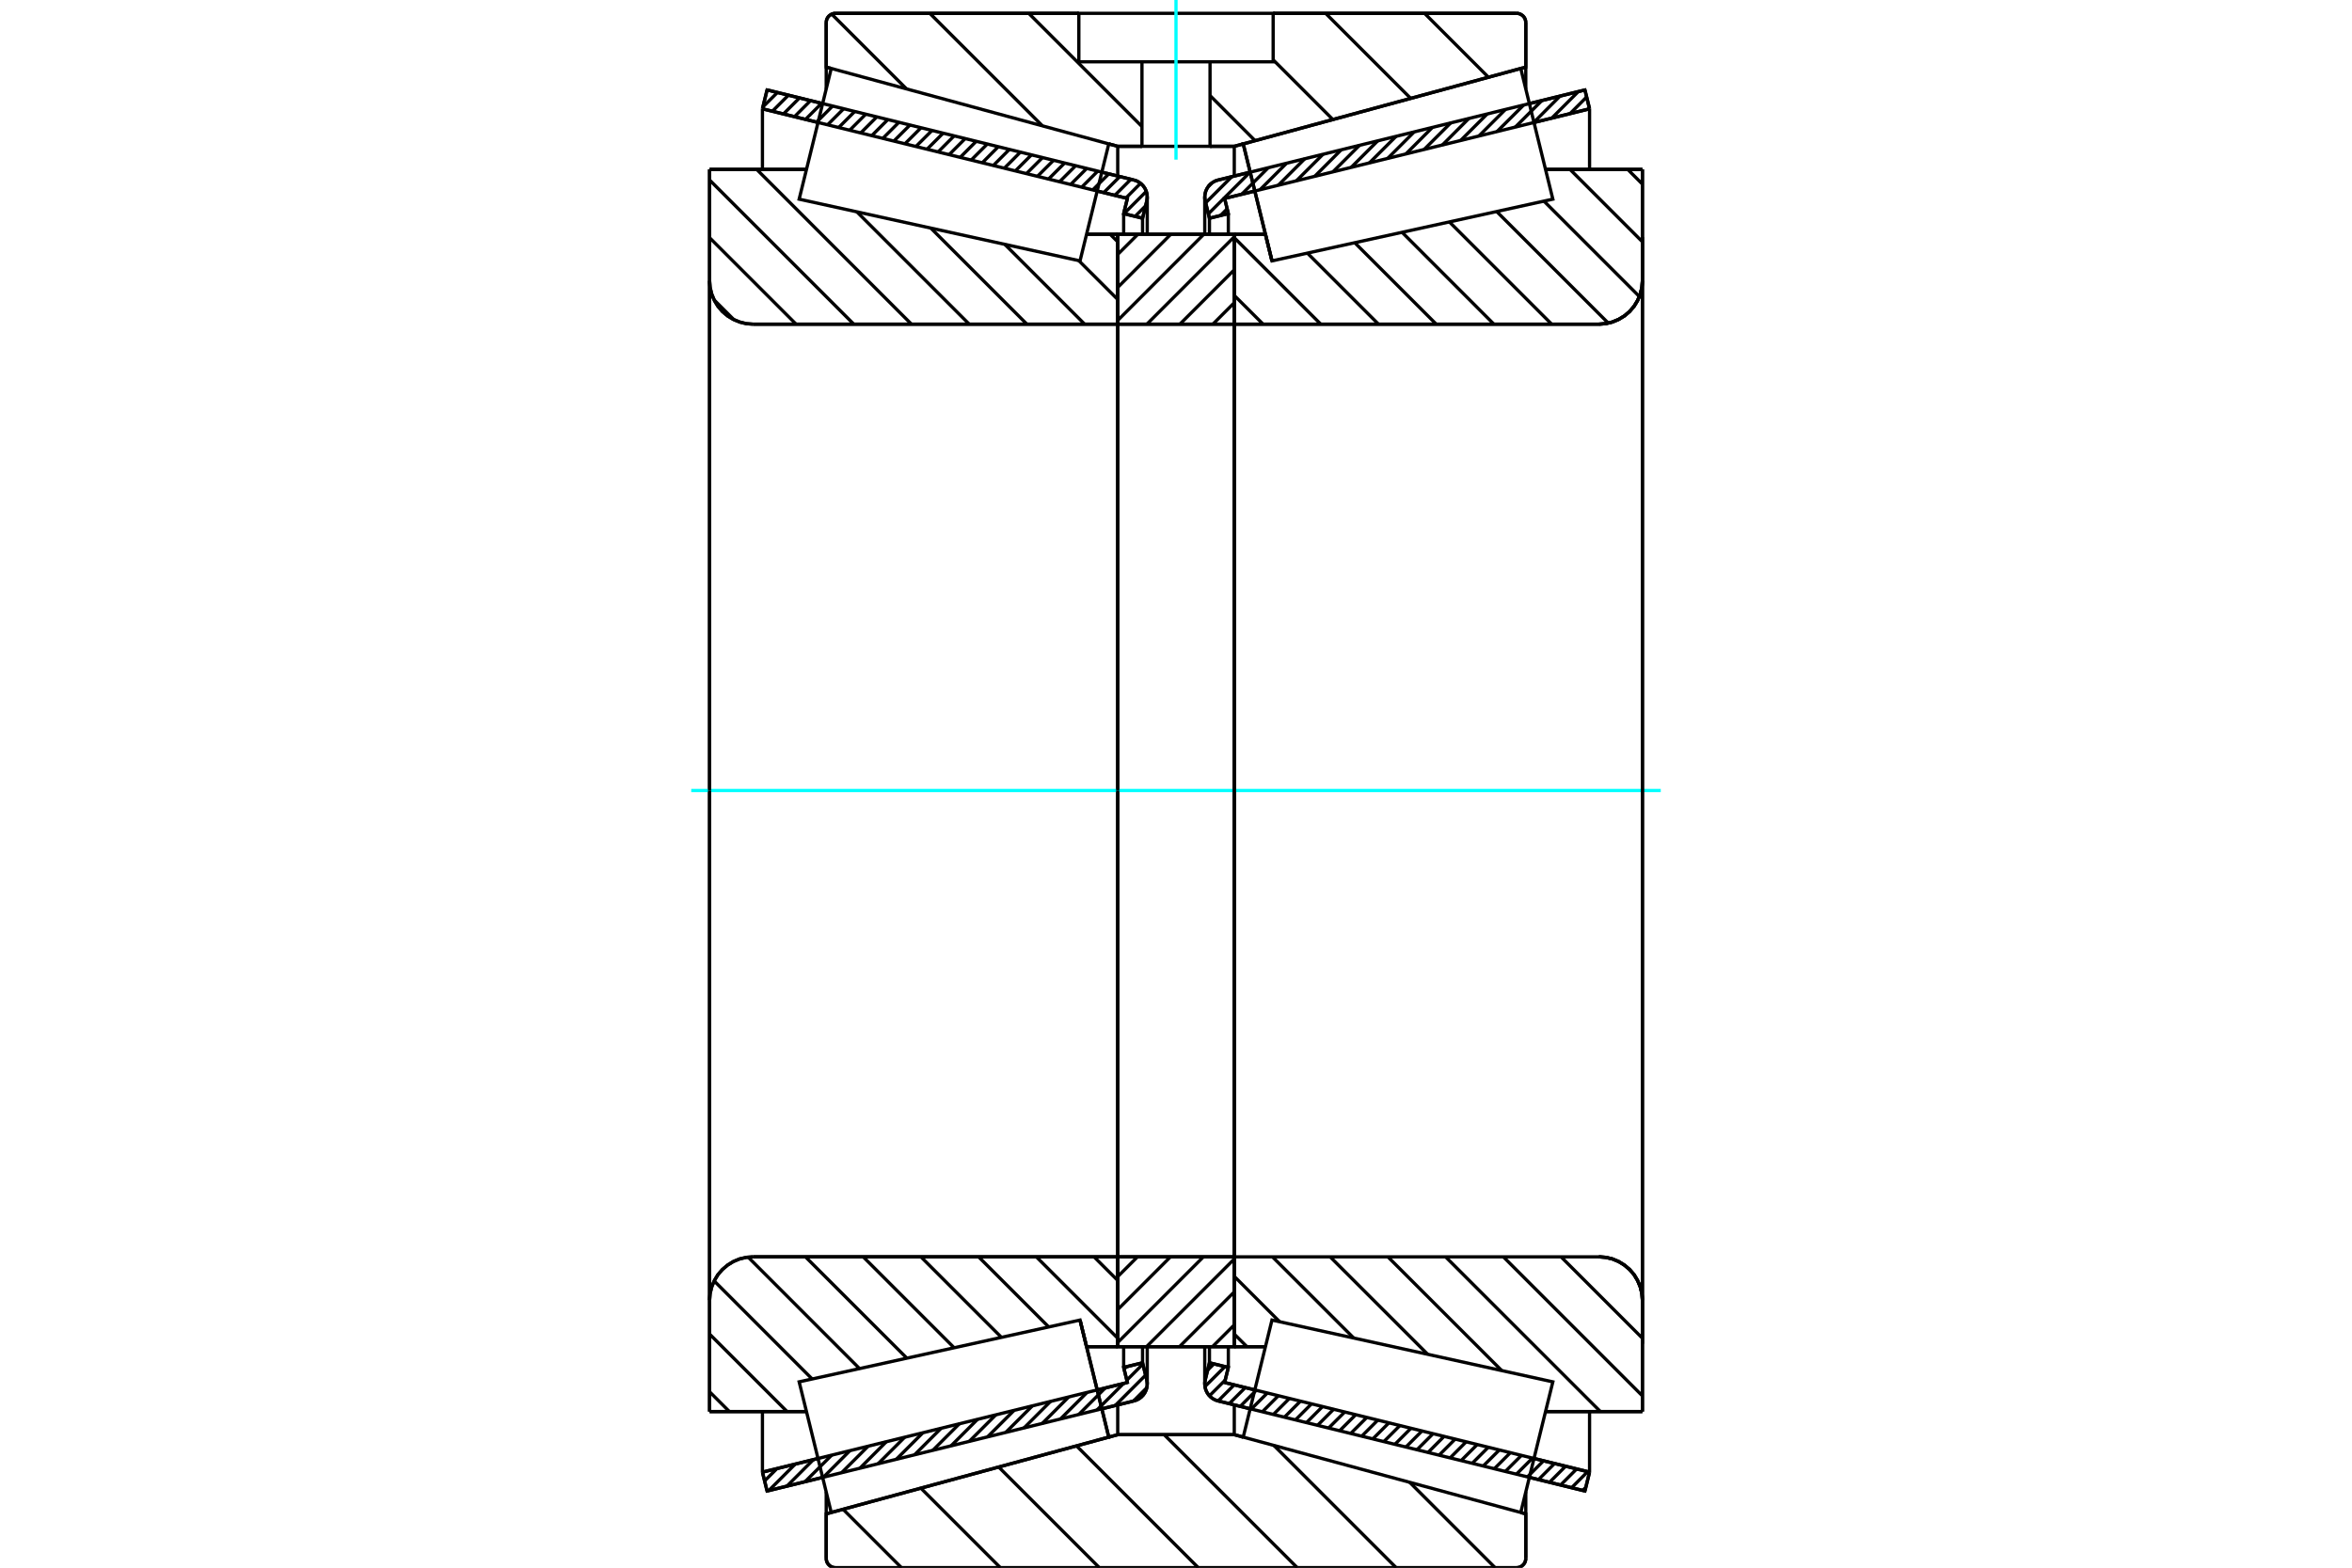 <?xml version="1.0" standalone="no"?>
<!DOCTYPE svg PUBLIC "-//W3C//DTD SVG 1.1//EN"
	"http://www.w3.org/Graphics/SVG/1.1/DTD/svg11.dtd">
<svg xmlns="http://www.w3.org/2000/svg" height="100%" width="100%" viewBox="0 0 36000 24000">
	<rect x="-1800" y="-1200" width="39600" height="26400" style="fill:#FFF"/>
	<g style="fill:none; fill-rule:evenodd" transform="matrix(1 0 0 1 0 0)">
		<g style="fill:none; stroke:#000; stroke-width:50; shape-rendering:geometricPrecision">
			<line x1="24259" y1="22826" x2="23409" y2="22618"/>
			<line x1="19135" y1="21568" x2="18644" y2="21447"/>
			<line x1="24330" y1="22537" x2="24259" y2="22826"/>
			<line x1="18744" y1="21165" x2="19206" y2="21279"/>
			<line x1="23480" y1="22328" x2="24330" y2="22537"/>
			<line x1="18801" y1="20934" x2="18744" y2="21165"/>
			<line x1="18512" y1="20863" x2="18801" y2="20934"/>
			<line x1="18448" y1="21123" x2="18512" y2="20863"/>
			<polyline points="18448,21123 18442,21155 18440,21187 18444,21231 18455,21275 18473,21315 18497,21353 18528,21385 18563,21412 18602,21433 18644,21447"/>
			<line x1="18644" y1="2756" x2="19135" y2="2636"/>
			<line x1="23409" y1="1586" x2="24259" y2="1377"/>
			<polyline points="18644,2756 18602,2770 18563,2791 18528,2818 18497,2851 18473,2888 18455,2929 18444,2972 18440,3017 18442,3049 18448,3080"/>
			<line x1="18512" y1="3341" x2="18448" y2="3080"/>
			<line x1="18801" y1="3270" x2="18512" y2="3341"/>
			<line x1="18744" y1="3038" x2="18801" y2="3270"/>
			<line x1="24330" y1="1666" x2="23480" y2="1875"/>
			<line x1="19206" y1="2925" x2="18744" y2="3038"/>
			<line x1="24259" y1="1377" x2="24330" y2="1666"/>
			<line x1="18512" y1="20617" x2="18512" y2="20863"/>
			<line x1="18512" y1="3341" x2="18512" y2="3587"/>
			<line x1="18801" y1="20616" x2="18801" y2="20934"/>
			<line x1="18801" y1="3270" x2="18801" y2="3587"/>
			<line x1="24330" y1="21610" x2="24330" y2="22537"/>
			<line x1="24330" y1="1666" x2="24330" y2="2594"/>
			<line x1="18440" y1="20617" x2="18440" y2="21187"/>
			<line x1="18440" y1="3017" x2="18440" y2="3587"/>
			<line x1="17356" y1="21447" x2="16865" y2="21568"/>
			<line x1="12591" y1="22618" x2="11741" y2="22826"/>
			<polyline points="17356,21447 17398,21433 17437,21412 17472,21385 17503,21353 17527,21315 17545,21275 17556,21231 17560,21187 17558,21155 17552,21123"/>
			<line x1="17488" y1="20863" x2="17552" y2="21123"/>
			<line x1="17199" y1="20934" x2="17488" y2="20863"/>
			<line x1="17256" y1="21165" x2="17199" y2="20934"/>
			<line x1="11670" y1="22537" x2="12520" y2="22328"/>
			<line x1="16794" y1="21279" x2="17256" y2="21165"/>
			<line x1="11741" y1="22826" x2="11670" y2="22537"/>
			<line x1="11741" y1="1377" x2="12591" y2="1586"/>
			<line x1="16865" y1="2636" x2="17356" y2="2756"/>
			<line x1="11670" y1="1666" x2="11741" y2="1377"/>
			<line x1="17256" y1="3038" x2="16794" y2="2925"/>
			<line x1="12520" y1="1875" x2="11670" y2="1666"/>
			<line x1="17199" y1="3270" x2="17256" y2="3038"/>
			<line x1="17488" y1="3341" x2="17199" y2="3270"/>
			<line x1="17552" y1="3080" x2="17488" y2="3341"/>
			<polyline points="17552,3080 17558,3049 17560,3017 17556,2972 17545,2929 17527,2888 17503,2851 17472,2818 17437,2791 17398,2770 17356,2756"/>
			<line x1="17199" y1="3587" x2="17199" y2="3270"/>
			<line x1="17199" y1="20934" x2="17199" y2="20616"/>
			<line x1="11670" y1="2594" x2="11670" y2="1666"/>
			<line x1="11670" y1="22537" x2="11670" y2="21610"/>
			<line x1="17488" y1="3587" x2="17488" y2="3341"/>
			<line x1="17488" y1="20863" x2="17488" y2="20617"/>
			<line x1="17560" y1="3587" x2="17560" y2="3017"/>
			<line x1="17560" y1="21187" x2="17560" y2="20617"/>
			<line x1="19469" y1="3994" x2="19469" y2="3994"/>
			<line x1="19369" y1="3586" x2="19469" y2="3994"/>
			<line x1="18892" y1="3586" x2="19369" y2="3586"/>
			<polyline points="18892,4939 18893,4943 18894,4946 18895,4950 18897,4953 18899,4956 18902,4958 18905,4960 18909,4962 18912,4963 18916,4963"/>
			<line x1="24473" y1="4963" x2="18916" y2="4963"/>
			<polyline points="24473,4963 24577,4955 24679,4930 24775,4890 24864,4836 24944,4768 25012,4688 25066,4599 25106,4503 25131,4401 25139,4297"/>
			<line x1="25139" y1="2593" x2="25139" y2="4297"/>
			<line x1="25139" y1="2593" x2="23656" y2="2593"/>
			<line x1="25139" y1="21610" x2="23656" y2="21610"/>
			<line x1="25139" y1="19907" x2="25139" y2="21610"/>
			<polyline points="25139,19907 25131,19803 25106,19701 25066,19605 25012,19515 24944,19436 24864,19368 24775,19313 24679,19273 24577,19249 24473,19241"/>
			<polyline points="18916,19241 18912,19241 18909,19242 18905,19243 18902,19245 18899,19248 18897,19251 18895,19254 18894,19257 18893,19261 18892,19265"/>
			<line x1="19369" y1="20617" x2="18892" y2="20617"/>
			<line x1="23656" y1="3075" x2="23656" y2="3074"/>
			<line x1="23656" y1="21130" x2="23656" y2="21129"/>
			<polyline points="18892,4939 18893,4943 18894,4946 18895,4950 18897,4953 18899,4956 18902,4958 18905,4960 18909,4962 18912,4963 18916,4963"/>
			<polyline points="18916,19241 18912,19241 18909,19242 18905,19243 18902,19245 18899,19248 18897,19251 18895,19254 18894,19257 18893,19261 18892,19265"/>
			<polyline points="24473,4963 24577,4955 24679,4930 24775,4890 24864,4836 24944,4768 25012,4688 25066,4599 25106,4503 25131,4401 25139,4297"/>
			<polyline points="25139,19907 25131,19803 25106,19701 25066,19605 25012,19515 24944,19436 24864,19368 24775,19313 24679,19273 24577,19249 24473,19241"/>
			<line x1="16531" y1="20209" x2="16531" y2="20209"/>
			<line x1="16631" y1="20617" x2="16531" y2="20209"/>
			<line x1="17108" y1="20617" x2="16631" y2="20617"/>
			<polyline points="17108,19265 17107,19261 17106,19257 17105,19254 17103,19251 17101,19248 17098,19245 17095,19243 17091,19242 17088,19241 17084,19241"/>
			<line x1="11527" y1="19241" x2="17084" y2="19241"/>
			<polyline points="11527,19241 11423,19249 11321,19273 11225,19313 11136,19368 11056,19436 10988,19515 10934,19605 10894,19701 10869,19803 10861,19907"/>
			<line x1="10861" y1="21610" x2="10861" y2="19907"/>
			<line x1="10861" y1="21610" x2="12344" y2="21610"/>
			<line x1="10861" y1="2593" x2="12344" y2="2593"/>
			<line x1="10861" y1="4297" x2="10861" y2="2593"/>
			<polyline points="10861,4297 10869,4401 10894,4503 10934,4599 10988,4688 11056,4768 11136,4836 11225,4890 11321,4930 11423,4955 11527,4963"/>
			<line x1="17084" y1="4963" x2="11527" y2="4963"/>
			<polyline points="17084,4963 17088,4963 17091,4962 17095,4960 17098,4958 17101,4956 17103,4953 17105,4950 17106,4946 17107,4943 17108,4939"/>
			<line x1="16631" y1="3586" x2="17108" y2="3586"/>
			<line x1="12344" y1="21129" x2="12344" y2="21130"/>
			<line x1="12344" y1="3074" x2="12344" y2="3075"/>
			<line x1="10861" y1="19907" x2="10861" y2="4297"/>
			<line x1="23211" y1="24000" x2="12789" y2="24000"/>
			<polyline points="23211,24000 23234,23998 23256,23993 23276,23984 23295,23973 23312,23958 23327,23941 23339,23922 23347,23901 23352,23880 23354,23857"/>
			<line x1="23354" y1="23176" x2="23354" y2="23857"/>
			<line x1="18892" y1="21964" x2="19029" y2="22001"/>
			<line x1="23277" y1="23155" x2="23354" y2="23176"/>
			<line x1="17108" y1="21964" x2="18892" y2="21964"/>
			<line x1="12646" y1="23176" x2="12723" y2="23155"/>
			<line x1="16971" y1="22001" x2="17108" y2="21964"/>
			<line x1="12646" y1="23857" x2="12646" y2="23176"/>
			<polyline points="12646,23857 12648,23880 12653,23901 12661,23922 12673,23941 12688,23958 12705,23973 12724,23984 12744,23993 12766,23998 12789,24000"/>
			<line x1="12789" y1="204" x2="16513" y2="204"/>
			<line x1="19487" y1="204" x2="23211" y2="204"/>
			<polyline points="12789,204 12766,205 12744,211 12724,219 12705,231 12688,245 12673,262 12661,282 12653,302 12648,324 12646,346"/>
			<line x1="12646" y1="1028" x2="12646" y2="346"/>
			<line x1="17108" y1="2240" x2="16971" y2="2203"/>
			<line x1="12723" y1="1049" x2="12646" y2="1028"/>
			<line x1="18892" y1="2240" x2="18521" y2="2240"/>
			<line x1="17479" y1="2240" x2="17108" y2="2240"/>
			<line x1="23354" y1="1028" x2="23277" y2="1049"/>
			<line x1="19029" y1="2203" x2="18892" y2="2240"/>
			<line x1="23354" y1="346" x2="23354" y2="1028"/>
			<polyline points="23354,346 23352,324 23347,302 23339,282 23327,262 23312,245 23295,231 23276,219 23256,211 23234,205 23211,204"/>
			<line x1="17108" y1="21507" x2="17108" y2="21964"/>
			<line x1="17108" y1="2240" x2="17108" y2="2697"/>
			<line x1="18892" y1="21507" x2="18892" y2="21964"/>
			<line x1="18892" y1="2240" x2="18892" y2="2697"/>
			<line x1="12646" y1="22840" x2="12646" y2="23176"/>
			<line x1="12646" y1="1028" x2="12646" y2="1364"/>
			<line x1="23354" y1="22840" x2="23354" y2="23176"/>
			<line x1="23354" y1="1028" x2="23354" y2="1364"/>
			<line x1="17108" y1="19241" x2="18892" y2="19241"/>
			<line x1="17108" y1="20617" x2="17108" y2="19241"/>
			<line x1="18892" y1="20617" x2="17108" y2="20617"/>
			<line x1="18892" y1="19241" x2="18892" y2="20617"/>
			<line x1="18892" y1="4963" x2="17108" y2="4963"/>
			<line x1="18892" y1="3586" x2="18892" y2="4963"/>
			<line x1="17108" y1="3586" x2="18892" y2="3586"/>
			<line x1="17108" y1="4963" x2="17108" y2="3586"/>
			<line x1="18892" y1="4963" x2="18892" y2="19241"/>
			<line x1="17108" y1="4963" x2="17108" y2="19241"/>
		</g>
		<g style="fill:none; stroke:#0FF; stroke-width:50; shape-rendering:geometricPrecision">
			<line x1="10580" y1="12102" x2="25420" y2="12102"/>
		</g>
		<g style="fill:none; stroke:#000; stroke-width:50; shape-rendering:geometricPrecision">
			<line x1="21804" y1="204" x2="22783" y2="1183"/>
			<line x1="20290" y1="204" x2="21592" y2="1506"/>
			<line x1="19487" y1="916" x2="20401" y2="1830"/>
			<line x1="18521" y1="1463" x2="19210" y2="2153"/>
			<line x1="15746" y1="204" x2="17479" y2="1937"/>
			<line x1="14232" y1="204" x2="15955" y2="1926"/>
			<line x1="12730" y1="216" x2="13875" y2="1361"/>
			<line x1="21578" y1="22694" x2="22884" y2="24000"/>
			<line x1="19499" y1="22129" x2="21370" y2="24000"/>
			<line x1="17819" y1="21964" x2="19856" y2="24000"/>
			<line x1="16477" y1="22135" x2="18341" y2="24000"/>
			<line x1="15286" y1="22459" x2="16827" y2="24000"/>
			<line x1="14095" y1="22783" x2="15312" y2="24000"/>
			<line x1="12904" y1="23106" x2="13798" y2="24000"/>
			<line x1="19487" y1="204" x2="23211" y2="204"/>
			<polyline points="23354,346 23352,324 23347,302 23339,282 23327,262 23312,245 23295,231 23276,219 23256,211 23234,205 23211,204"/>
			<polyline points="23354,346 23354,1028 23277,1049"/>
			<polyline points="19029,2203 18892,2240 18521,2240"/>
			<polyline points="16513,204 12789,204 12766,205 12744,211 12724,219 12705,231 12688,245 12673,262 12661,282 12653,302 12648,324 12646,346 12646,1028 12723,1049"/>
			<polyline points="16971,2203 17108,2240 17479,2240"/>
			<polyline points="18000,21964 17108,21964 16971,22001"/>
			<polyline points="12723,23155 12646,23176 12646,23857 12648,23880 12653,23901 12661,23922 12673,23941 12688,23958 12705,23973 12724,23984 12744,23993 12766,23998 12789,24000 18000,24000"/>
			<polyline points="18000,21964 18892,21964 19029,22001"/>
			<polyline points="23277,23155 23354,23176 23354,23857"/>
			<polyline points="23211,24000 23234,23998 23256,23993 23276,23984 23295,23973 23312,23958 23327,23941 23339,23922 23347,23901 23352,23880 23354,23857"/>
			<line x1="23211" y1="24000" x2="18000" y2="24000"/>
			<line x1="16992" y1="3586" x2="17108" y2="3702"/>
			<line x1="16512" y1="3990" x2="17108" y2="4585"/>
			<line x1="15380" y1="3741" x2="16602" y2="4963"/>
			<line x1="14247" y1="3492" x2="15718" y2="4963"/>
			<line x1="13115" y1="3243" x2="14835" y2="4963"/>
			<line x1="11582" y1="2593" x2="13951" y2="4963"/>
			<line x1="10861" y1="2756" x2="13068" y2="4963"/>
			<line x1="10861" y1="3639" x2="12185" y2="4963"/>
			<line x1="10931" y1="4592" x2="11232" y2="4893"/>
			<line x1="16745" y1="19241" x2="17108" y2="19603"/>
			<line x1="15862" y1="19241" x2="17108" y2="20487"/>
			<line x1="14978" y1="19241" x2="16052" y2="20315"/>
			<line x1="14095" y1="19241" x2="15328" y2="20474"/>
			<line x1="13212" y1="19241" x2="14604" y2="20633"/>
			<line x1="12328" y1="19241" x2="13880" y2="20792"/>
			<line x1="11450" y1="19245" x2="13156" y2="20952"/>
			<line x1="10931" y1="19610" x2="12431" y2="21111"/>
			<line x1="10861" y1="20424" x2="12047" y2="21610"/>
			<line x1="10861" y1="21307" x2="11164" y2="21610"/>
			<polyline points="17108,12102 17108,3586 17108,4939"/>
			<polyline points="17084,4963 17088,4963 17091,4962 17095,4960 17098,4958 17101,4956 17103,4953 17105,4950 17106,4946 17107,4943 17108,4939"/>
			<line x1="17084" y1="4963" x2="11527" y2="4963"/>
			<polyline points="10861,4297 10869,4401 10894,4503 10934,4599 10988,4688 11056,4768 11136,4836 11225,4890 11321,4930 11423,4955 11527,4963"/>
			<line x1="10861" y1="4297" x2="10861" y2="2593"/>
			<line x1="10861" y1="4297" x2="10861" y2="12102"/>
			<line x1="10861" y1="2593" x2="12344" y2="2593"/>
			<line x1="16631" y1="3586" x2="17108" y2="3586"/>
			<line x1="17108" y1="20617" x2="16631" y2="20617"/>
			<line x1="12344" y1="21610" x2="10861" y2="21610"/>
			<line x1="10861" y1="12102" x2="10861" y2="19907"/>
			<line x1="10861" y1="21610" x2="10861" y2="19907"/>
			<polyline points="11527,19241 11423,19249 11321,19273 11225,19313 11136,19368 11056,19436 10988,19515 10934,19605 10894,19701 10869,19803 10861,19907"/>
			<line x1="11527" y1="19241" x2="17084" y2="19241"/>
			<polyline points="17108,19265 17107,19261 17106,19257 17105,19254 17103,19251 17101,19248 17098,19245 17095,19243 17091,19242 17088,19241 17084,19241"/>
			<polyline points="17108,19265 17108,20617 17108,12102"/>
			<line x1="24914" y1="2593" x2="25139" y2="2819"/>
			<line x1="24030" y1="2593" x2="25139" y2="3702"/>
			<line x1="23632" y1="3079" x2="25093" y2="4540"/>
			<line x1="22908" y1="3238" x2="24617" y2="4947"/>
			<line x1="22184" y1="3397" x2="23750" y2="4963"/>
			<line x1="21460" y1="3556" x2="22866" y2="4963"/>
			<line x1="20736" y1="3716" x2="21983" y2="4963"/>
			<line x1="20011" y1="3875" x2="21099" y2="4963"/>
			<line x1="18892" y1="3639" x2="20216" y2="4963"/>
			<line x1="18892" y1="4523" x2="19333" y2="4963"/>
			<line x1="23893" y1="19241" x2="25139" y2="20487"/>
			<line x1="23010" y1="19241" x2="25139" y2="21370"/>
			<line x1="22126" y1="19241" x2="24496" y2="21610"/>
			<line x1="21243" y1="19241" x2="22985" y2="20982"/>
			<line x1="20359" y1="19241" x2="21852" y2="20733"/>
			<line x1="19476" y1="19241" x2="20720" y2="20484"/>
			<line x1="18892" y1="19540" x2="19587" y2="20235"/>
			<line x1="18892" y1="20424" x2="19086" y2="20617"/>
			<polyline points="18892,12102 18892,3586 18892,4939 18893,4943 18894,4946 18895,4950 18897,4953 18899,4956 18902,4958 18905,4960 18909,4962 18912,4963 18916,4963 24473,4963 24577,4955 24679,4930 24775,4890 24864,4836 24944,4768 25012,4688 25066,4599 25106,4503 25131,4401 25139,4297 25139,2593"/>
			<line x1="25139" y1="4297" x2="25139" y2="12102"/>
			<line x1="25139" y1="2593" x2="23656" y2="2593"/>
			<line x1="19369" y1="3586" x2="18892" y2="3586"/>
			<line x1="18892" y1="20617" x2="19369" y2="20617"/>
			<line x1="23656" y1="21610" x2="25139" y2="21610"/>
			<line x1="25139" y1="12102" x2="25139" y2="19907"/>
			<polyline points="25139,21610 25139,19907 25131,19803 25106,19701 25066,19605 25012,19515 24944,19436 24864,19368 24775,19313 24679,19273 24577,19249 24473,19241 18916,19241 18912,19241 18909,19242 18905,19243 18902,19245 18899,19248 18897,19251 18895,19254 18894,19257 18893,19261 18892,19265 18892,20617 18892,12102"/>
			<line x1="18892" y1="20283" x2="18558" y2="20617"/>
			<line x1="18892" y1="19778" x2="18053" y2="20617"/>
			<line x1="18892" y1="19274" x2="17549" y2="20617"/>
			<line x1="18420" y1="19241" x2="17108" y2="20553"/>
			<line x1="17916" y1="19241" x2="17108" y2="20049"/>
			<line x1="17411" y1="19241" x2="17108" y2="19544"/>
			<line x1="18892" y1="4634" x2="18564" y2="4963"/>
			<line x1="18892" y1="4130" x2="18059" y2="4963"/>
			<line x1="18892" y1="3625" x2="17554" y2="4963"/>
			<line x1="18426" y1="3586" x2="17108" y2="4905"/>
			<line x1="17921" y1="3586" x2="17108" y2="4400"/>
			<line x1="17417" y1="3586" x2="17108" y2="3895"/>
			<polyline points="17108,4963 17108,3586 18892,3586 18892,4963 17108,4963"/>
			<polyline points="17108,19241 18892,19241 18892,20617 17108,20617 17108,19241"/>
			<polyline points="18000,2240 18521,2240 18521,946 19487,946 19487,204 16513,204 16513,946 17479,946 18521,946"/>
			<polyline points="17479,946 17479,2240 18000,2240"/>
		</g>
		<g style="fill:none; stroke:#0FF; stroke-width:50; shape-rendering:geometricPrecision">
			<line x1="18000" y1="2444" x2="18000" y2="0"/>
		</g>
		<g style="fill:none; stroke:#000; stroke-width:50; shape-rendering:geometricPrecision">
			<line x1="25139" y1="20573" x2="25139" y2="3630"/>
			<line x1="18892" y1="19265" x2="18892" y2="4939"/>
			<polyline points="16751,21105 16971,22001 12723,23155 12723,23155"/>
			<polyline points="16531,20209 16531,20209 16751,21105"/>
			<polyline points="19249,3098 19029,2203 23277,1048 23277,1048"/>
			<polyline points="19469,3994 19469,3994 19249,3098"/>
			<polyline points="16751,21105 16971,22001 12723,23155 12478,22155 12232,21155 16531,20209 16751,21105"/>
			<polyline points="16751,3098 16531,3994 12232,3049 12478,2049 12723,1048 16971,2203 16751,3098"/>
			<polyline points="19249,21105 19469,20209 23768,21155 23522,22155 23277,23155 19029,22001 19249,21105"/>
			<polyline points="19249,3098 19029,2203 23277,1048 23522,2049 23768,3049 19469,3994 19249,3098"/>
			<line x1="17554" y1="21244" x2="17349" y2="21449"/>
			<line x1="17535" y1="21052" x2="17069" y2="21518"/>
			<line x1="17493" y1="20883" x2="17247" y2="21130"/>
			<line x1="17197" y1="21180" x2="16790" y2="21586"/>
			<line x1="17243" y1="20923" x2="17205" y2="20961"/>
			<line x1="16918" y1="21248" x2="16511" y2="21655"/>
			<line x1="16638" y1="21317" x2="16232" y2="21723"/>
			<line x1="16359" y1="21385" x2="15953" y2="21792"/>
			<line x1="16080" y1="21454" x2="15673" y2="21861"/>
			<line x1="15801" y1="21523" x2="15394" y2="21929"/>
			<line x1="15522" y1="21591" x2="15115" y2="21998"/>
			<line x1="15242" y1="21660" x2="14836" y2="22066"/>
			<line x1="14963" y1="21728" x2="14557" y2="22135"/>
			<line x1="14684" y1="21797" x2="14278" y2="22203"/>
			<line x1="14405" y1="21865" x2="13998" y2="22272"/>
			<line x1="14126" y1="21934" x2="13719" y2="22341"/>
			<line x1="13847" y1="22003" x2="13440" y2="22409"/>
			<line x1="13567" y1="22071" x2="13161" y2="22478"/>
			<line x1="13288" y1="22140" x2="12882" y2="22546"/>
			<line x1="13009" y1="22208" x2="12603" y2="22615"/>
			<line x1="12730" y1="22277" x2="12323" y2="22683"/>
			<line x1="12451" y1="22345" x2="12044" y2="22752"/>
			<line x1="12172" y1="22414" x2="11765" y2="22821"/>
			<line x1="11892" y1="22483" x2="11703" y2="22672"/>
			<line x1="17535" y1="3151" x2="17373" y2="3313"/>
			<line x1="17545" y1="2930" x2="17204" y2="3271"/>
			<line x1="17458" y1="2806" x2="17232" y2="3033"/>
			<line x1="17309" y1="2745" x2="17063" y2="2991"/>
			<line x1="17140" y1="2703" x2="16894" y2="2949"/>
			<line x1="16971" y1="2662" x2="16725" y2="2908"/>
			<line x1="16802" y1="2620" x2="16556" y2="2866"/>
			<line x1="16633" y1="2579" x2="16387" y2="2825"/>
			<line x1="16464" y1="2537" x2="16217" y2="2783"/>
			<line x1="16295" y1="2496" x2="16048" y2="2742"/>
			<line x1="16126" y1="2454" x2="15879" y2="2700"/>
			<line x1="15956" y1="2413" x2="15710" y2="2659"/>
			<line x1="15787" y1="2371" x2="15541" y2="2617"/>
			<line x1="15618" y1="2329" x2="15372" y2="2576"/>
			<line x1="15449" y1="2288" x2="15203" y2="2534"/>
			<line x1="15280" y1="2246" x2="15034" y2="2493"/>
			<line x1="15111" y1="2205" x2="14865" y2="2451"/>
			<line x1="14942" y1="2163" x2="14696" y2="2410"/>
			<line x1="14773" y1="2122" x2="14527" y2="2368"/>
			<line x1="14604" y1="2080" x2="14358" y2="2327"/>
			<line x1="14435" y1="2039" x2="14189" y2="2285"/>
			<line x1="14266" y1="1997" x2="14019" y2="2243"/>
			<line x1="14097" y1="1956" x2="13850" y2="2202"/>
			<line x1="13928" y1="1914" x2="13681" y2="2160"/>
			<line x1="13758" y1="1873" x2="13512" y2="2119"/>
			<line x1="13589" y1="1831" x2="13343" y2="2077"/>
			<line x1="13420" y1="1790" x2="13174" y2="2036"/>
			<line x1="13251" y1="1748" x2="13005" y2="1994"/>
			<line x1="13082" y1="1707" x2="12836" y2="1953"/>
			<line x1="12913" y1="1665" x2="12667" y2="1911"/>
			<line x1="12744" y1="1623" x2="12498" y2="1870"/>
			<line x1="12575" y1="1582" x2="12329" y2="1828"/>
			<line x1="12406" y1="1540" x2="12160" y2="1787"/>
			<line x1="12237" y1="1499" x2="11991" y2="1745"/>
			<line x1="12068" y1="1457" x2="11821" y2="1704"/>
			<line x1="11899" y1="1416" x2="11677" y2="1637"/>
			<polyline points="11670,1666 11741,1377 17356,2756"/>
			<polyline points="17552,3080 17559,3039 17559,2997 17553,2955 17540,2915 17521,2878 17496,2844 17467,2814 17433,2789 17396,2769 17356,2756"/>
			<polyline points="17552,3080 17488,3341 17199,3270 17256,3038 11670,1666"/>
			<polyline points="11670,22537 17256,21165 17199,20934 17488,20863 17552,21123"/>
			<polyline points="17356,21447 17396,21434 17433,21415 17467,21390 17496,21360 17521,21326 17540,21288 17553,21248 17559,21207 17559,21165 17552,21123"/>
			<polyline points="17356,21447 11741,22826 11670,22537"/>
			<line x1="24273" y1="22769" x2="24224" y2="22818"/>
			<line x1="24301" y1="22530" x2="24055" y2="22776"/>
			<line x1="24132" y1="22489" x2="23886" y2="22735"/>
			<line x1="23963" y1="22447" x2="23717" y2="22693"/>
			<line x1="23794" y1="22406" x2="23548" y2="22652"/>
			<line x1="23625" y1="22364" x2="23379" y2="22610"/>
			<line x1="23456" y1="22323" x2="23210" y2="22569"/>
			<line x1="23287" y1="22281" x2="23041" y2="22527"/>
			<line x1="23118" y1="22239" x2="22871" y2="22486"/>
			<line x1="22949" y1="22198" x2="22702" y2="22444"/>
			<line x1="22780" y1="22156" x2="22533" y2="22403"/>
			<line x1="22610" y1="22115" x2="22364" y2="22361"/>
			<line x1="22441" y1="22073" x2="22195" y2="22320"/>
			<line x1="22272" y1="22032" x2="22026" y2="22278"/>
			<line x1="22103" y1="21990" x2="21857" y2="22237"/>
			<line x1="21934" y1="21949" x2="21688" y2="22195"/>
			<line x1="21765" y1="21907" x2="21519" y2="22153"/>
			<line x1="21596" y1="21866" x2="21350" y2="22112"/>
			<line x1="21427" y1="21824" x2="21181" y2="22070"/>
			<line x1="21258" y1="21783" x2="21012" y2="22029"/>
			<line x1="21089" y1="21741" x2="20843" y2="21987"/>
			<line x1="20920" y1="21700" x2="20673" y2="21946"/>
			<line x1="20751" y1="21658" x2="20504" y2="21904"/>
			<line x1="20582" y1="21617" x2="20335" y2="21863"/>
			<line x1="20412" y1="21575" x2="20166" y2="21821"/>
			<line x1="20243" y1="21533" x2="19997" y2="21780"/>
			<line x1="20074" y1="21492" x2="19828" y2="21738"/>
			<line x1="19905" y1="21450" x2="19659" y2="21697"/>
			<line x1="19736" y1="21409" x2="19490" y2="21655"/>
			<line x1="19567" y1="21367" x2="19321" y2="21614"/>
			<line x1="19398" y1="21326" x2="19152" y2="21572"/>
			<line x1="19229" y1="21284" x2="18983" y2="21531"/>
			<line x1="19060" y1="21243" x2="18814" y2="21489"/>
			<line x1="18891" y1="21201" x2="18645" y2="21447"/>
			<line x1="18753" y1="21128" x2="18512" y2="21369"/>
			<line x1="18750" y1="20921" x2="18443" y2="21227"/>
			<line x1="18581" y1="20880" x2="18484" y2="20976"/>
			<line x1="24327" y1="1655" x2="24310" y2="1671"/>
			<line x1="24285" y1="1485" x2="24031" y2="1740"/>
			<line x1="24158" y1="1402" x2="23752" y2="1808"/>
			<line x1="23879" y1="1470" x2="23473" y2="1877"/>
			<line x1="23600" y1="1539" x2="23194" y2="1945"/>
			<line x1="23321" y1="1608" x2="22914" y2="2014"/>
			<line x1="23042" y1="1676" x2="22635" y2="2083"/>
			<line x1="22763" y1="1745" x2="22356" y2="2151"/>
			<line x1="22483" y1="1813" x2="22077" y2="2220"/>
			<line x1="22204" y1="1882" x2="21798" y2="2288"/>
			<line x1="21925" y1="1950" x2="21519" y2="2357"/>
			<line x1="21646" y1="2019" x2="21239" y2="2426"/>
			<line x1="21367" y1="2088" x2="20960" y2="2494"/>
			<line x1="21088" y1="2156" x2="20681" y2="2563"/>
			<line x1="20808" y1="2225" x2="20402" y2="2631"/>
			<line x1="20529" y1="2293" x2="20123" y2="2700"/>
			<line x1="20250" y1="2362" x2="19843" y2="2768"/>
			<line x1="19971" y1="2430" x2="19564" y2="2837"/>
			<line x1="19692" y1="2499" x2="19285" y2="2906"/>
			<line x1="19412" y1="2568" x2="19006" y2="2974"/>
			<line x1="18783" y1="3197" x2="18681" y2="3299"/>
			<line x1="19133" y1="2636" x2="18495" y2="3274"/>
			<line x1="18854" y1="2705" x2="18454" y2="3105"/>
			<line x1="18541" y1="2807" x2="18499" y2="2849"/>
			<polyline points="24330,1666 24259,1377 18644,2756 18604,2769 18567,2789 18533,2814 18504,2844 18479,2878 18460,2915 18447,2955 18441,2997 18441,3039 18448,3080 18512,3341 18801,3270 18744,3038 24330,1666"/>
			<polyline points="24330,22537 18744,21165 18801,20934 18512,20863 18448,21123 18441,21165 18441,21207 18447,21248 18460,21288 18479,21326 18504,21360 18533,21390 18567,21415 18604,21434 18644,21447 24259,22826 24330,22537"/>
		</g>
	</g>
</svg>

